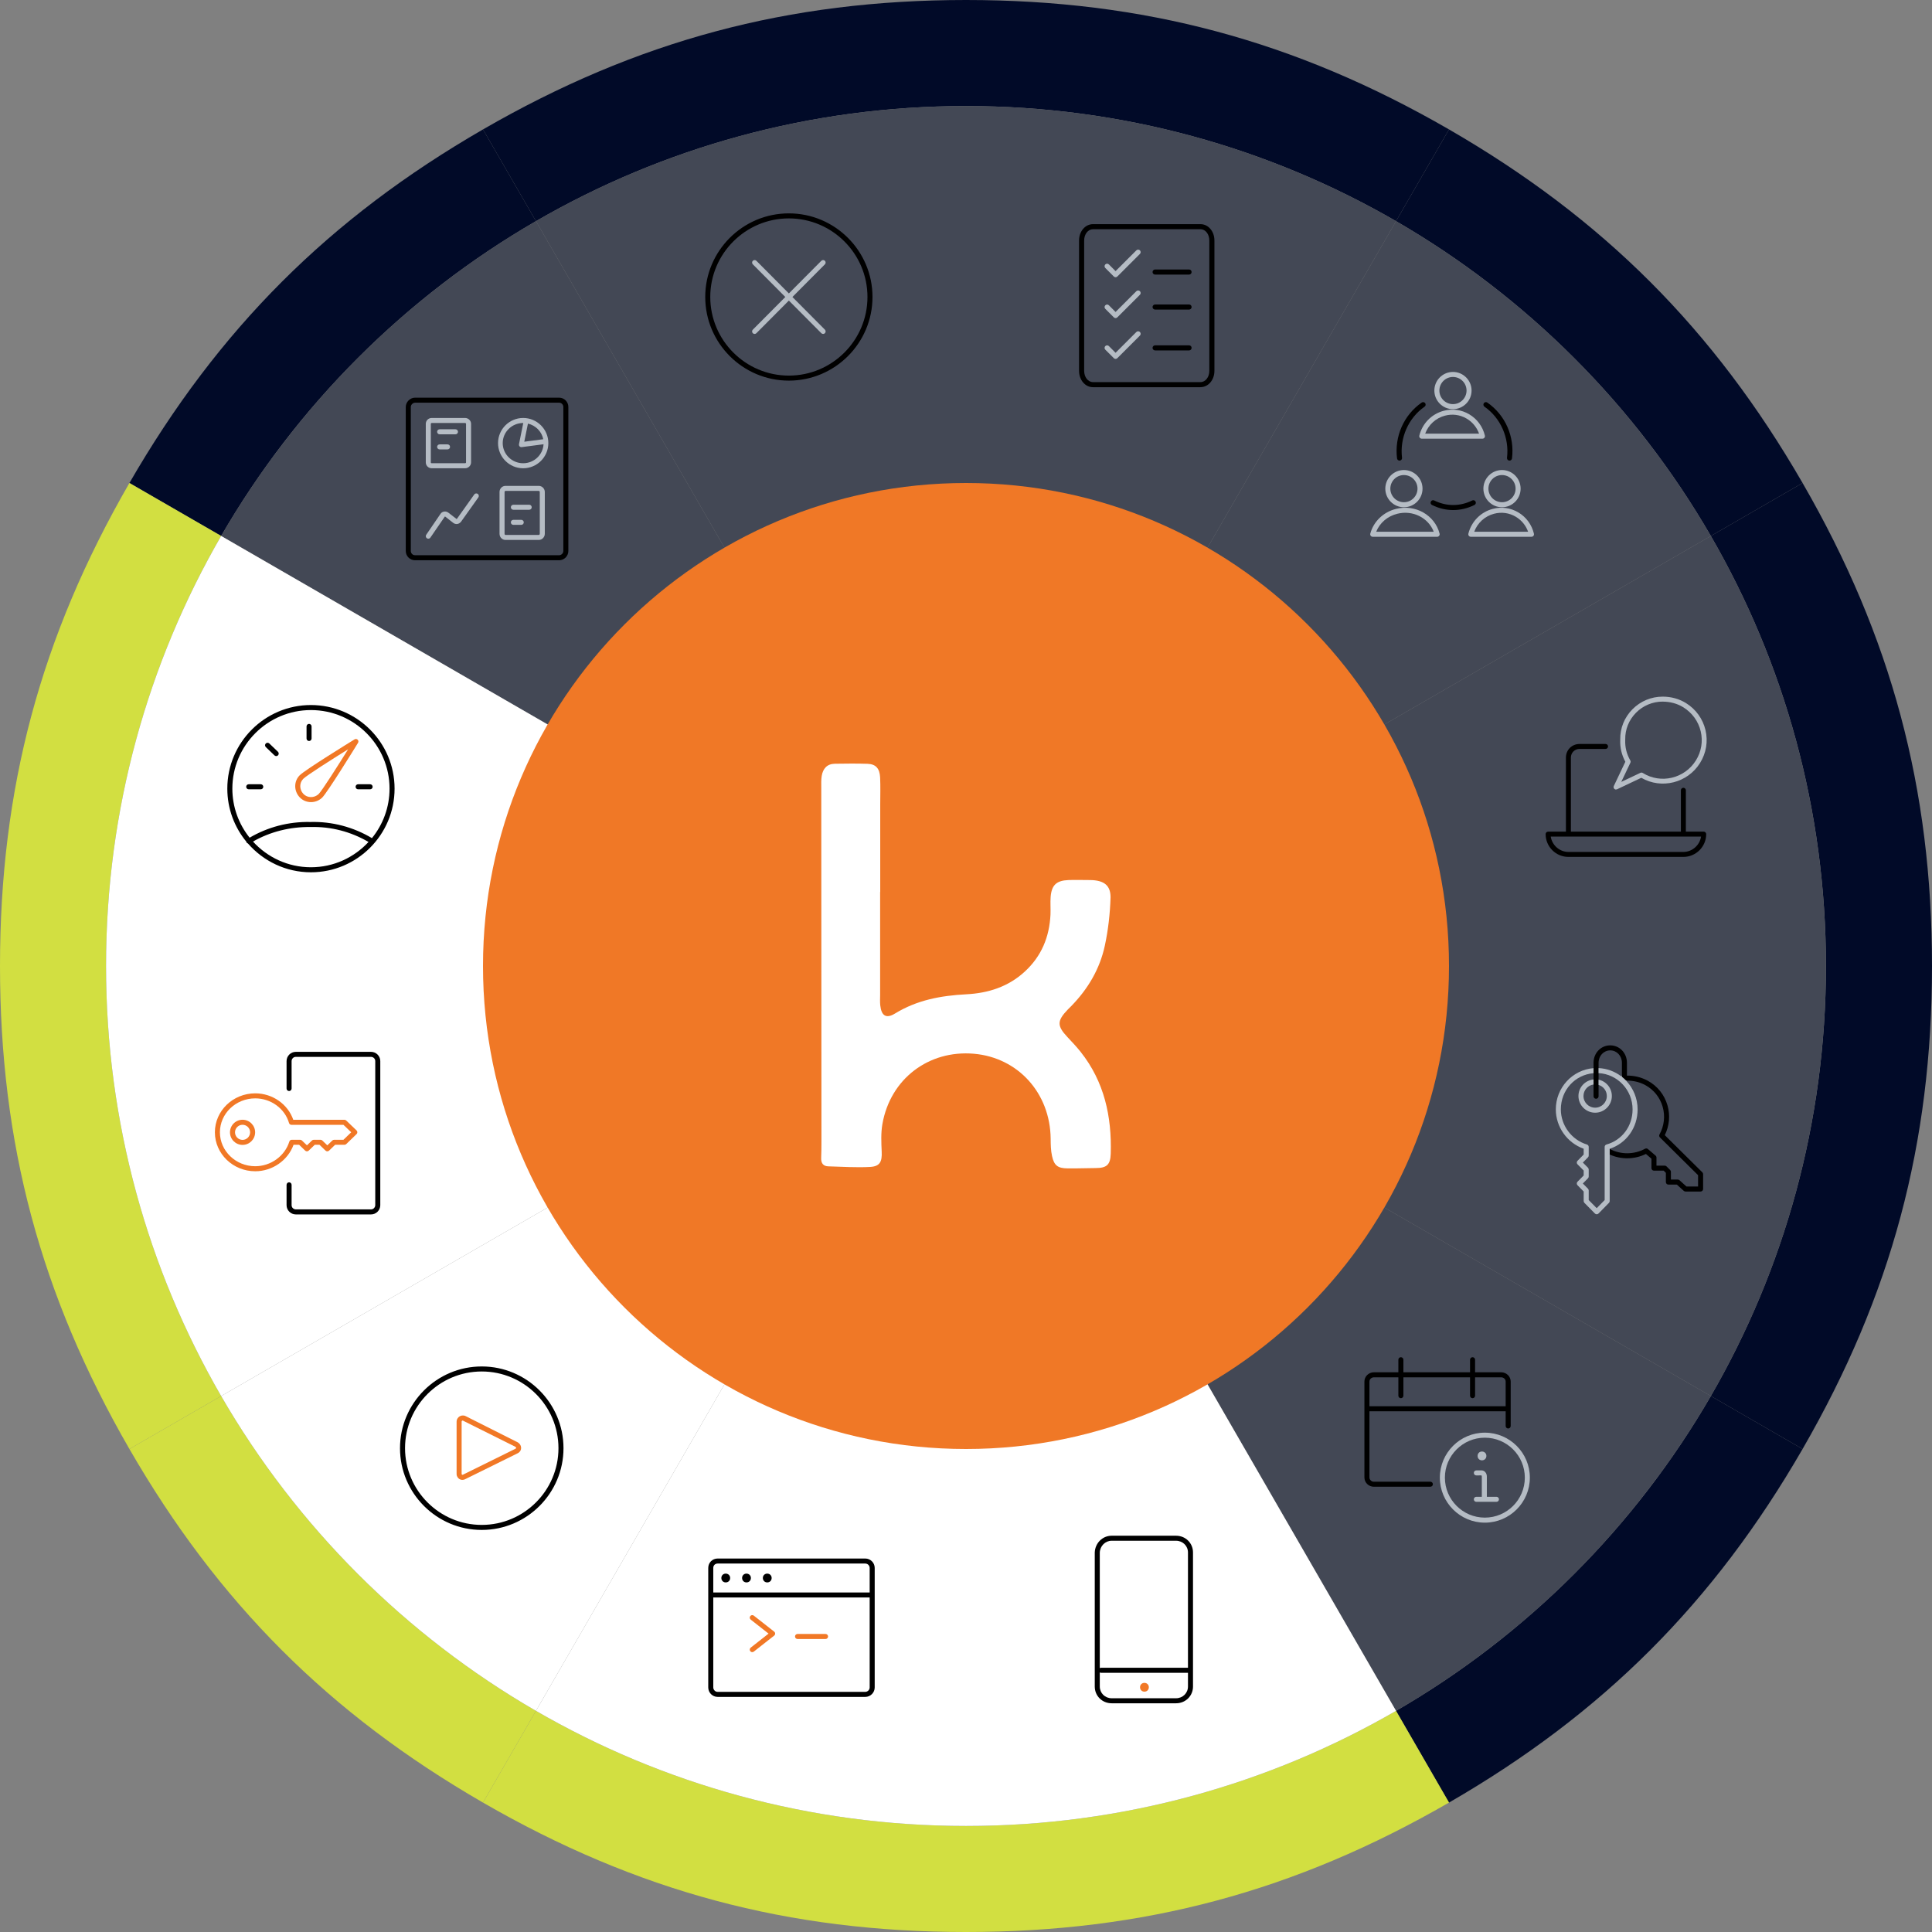 <svg width="550" height="550" viewBox="0 0 550 550" fill="none" xmlns="http://www.w3.org/2000/svg">
<rect x="0" y="0" width="550" height="550" fill="#808080" stroke="none"/>
<g clip-path="url(#clip0_2682_84631)">
<path d="M275 30.189V0C224.424 0 181.299 11.555 137.5 36.843L152.577 62.958C188.59 42.121 230.401 30.189 275 30.189Z" fill="#010A28"/>
<path d="M275 30.189C230.401 30.189 188.591 42.121 152.577 62.958L275 275V30.189Z" fill="#434855"/>
<path d="M224.566 108.357C211.443 108.357 200.766 97.674 200.766 84.542C200.766 71.419 211.443 60.742 224.566 60.742C237.698 60.742 248.381 71.419 248.381 84.542C248.381 97.674 237.698 108.357 224.566 108.357ZM224.566 62.174C212.232 62.174 202.198 72.208 202.198 84.542C202.198 96.884 212.232 106.925 224.566 106.925C236.908 106.925 246.949 96.884 246.949 84.542C246.949 72.208 236.908 62.174 224.566 62.174Z" fill="black"/>
<path d="M225.583 84.549L234.833 75.252C235.111 74.973 235.111 74.518 234.83 74.24C234.551 73.963 234.098 73.96 233.818 74.243L224.573 83.534L215.329 74.243C215.049 73.96 214.596 73.963 214.316 74.24C214.035 74.518 214.035 74.973 214.314 75.252L223.564 84.549L214.314 93.846C214.035 94.126 214.035 94.58 214.316 94.859C214.456 94.997 214.638 95.067 214.821 95.067C215.004 95.067 215.189 94.997 215.329 94.856L224.573 85.564L233.818 94.856C233.958 94.997 234.142 95.067 234.325 95.067C234.509 95.067 234.69 94.997 234.83 94.859C235.111 94.58 235.111 94.126 234.833 93.846L225.583 84.549Z" fill="#B5BCC4"/>
<path d="M152.577 62.958L137.5 36.843C93.7 62.131 62.131 93.7 36.843 137.5L62.958 152.578C84.453 115.428 115.428 84.453 152.577 62.958Z" fill="#010A28"/>
<path d="M152.577 62.958C115.428 84.453 84.453 115.428 62.958 152.578L275 275L152.577 62.958Z" fill="#434855"/>
<path d="M148.934 133.306C152.886 133.306 156.101 130.094 156.101 126.146C156.101 122.198 152.886 118.986 148.934 118.986C144.99 118.986 141.781 122.198 141.781 126.146C141.781 130.094 144.99 133.306 148.934 133.306ZM154.655 125.04C154.652 125.041 154.65 125.039 154.647 125.04L149.25 125.748L150.294 120.591C152.495 121.111 154.216 122.847 154.655 125.04ZM148.934 120.418C148.944 120.418 148.954 120.421 148.965 120.421L147.749 126.428C147.704 126.655 147.763 126.892 147.908 127.063C148.035 127.213 148.214 127.297 148.4 127.297C148.427 127.297 148.454 127.295 148.481 127.291L154.736 126.47C154.561 129.475 152.039 131.874 148.934 131.874C145.725 131.874 143.113 129.304 143.113 126.146C143.113 122.988 145.725 120.418 148.934 120.418Z" fill="#B5BCC4"/>
<path d="M135.008 140.767L130.128 147.632C130.065 147.713 130.009 147.745 129.979 147.749L127.716 146.003C127.34 145.688 126.856 145.556 126.392 145.638C125.953 145.715 125.573 145.98 125.377 146.321L121.339 152.235C121.116 152.561 121.201 153.007 121.527 153.23C121.65 153.314 121.791 153.354 121.93 153.354C122.158 153.354 122.383 153.245 122.522 153.042L126.641 147.047C126.665 147.044 126.725 147.04 126.815 147.115L128.947 148.793C129.296 149.083 129.71 149.214 130.135 149.172C130.566 149.125 130.966 148.889 131.278 148.485L136.176 141.597C136.405 141.275 136.329 140.828 136.007 140.598C135.684 140.368 135.236 140.444 135.008 140.767Z" fill="#B5BCC4"/>
<path d="M153.391 138.318H143.896C142.965 138.318 142.207 139.096 142.207 140.051V151.966C142.207 152.928 142.965 153.712 143.896 153.712H153.391C154.314 153.712 155.095 152.912 155.095 151.966V140.051C155.095 139.112 154.314 138.318 153.391 138.318ZM153.663 151.966C153.663 152.14 153.514 152.28 153.391 152.28H143.896C143.777 152.28 143.639 152.143 143.639 151.966V140.051C143.639 139.879 143.774 139.75 143.896 139.75H153.391C153.517 139.75 153.663 139.882 153.663 140.051V151.966Z" fill="#B5BCC4"/>
<path d="M150.655 143.688H146.145C145.749 143.688 145.429 144.008 145.429 144.404C145.429 144.8 145.749 145.12 146.145 145.12H150.655C151.051 145.12 151.371 144.8 151.371 144.404C151.371 144.008 151.051 143.688 150.655 143.688Z" fill="#B5BCC4"/>
<path d="M148.393 147.984H146.145C145.749 147.984 145.429 148.304 145.429 148.7C145.429 149.096 145.749 149.416 146.145 149.416H148.393C148.788 149.416 149.109 149.096 149.109 148.7C149.109 148.304 148.788 147.984 148.393 147.984Z" fill="#B5BCC4"/>
<path d="M122.904 133.306H132.399C133.322 133.306 134.103 132.545 134.103 131.645V120.647C134.103 119.747 133.322 118.986 132.399 118.986H122.904C121.972 118.986 121.214 119.731 121.214 120.647V131.645C121.214 132.561 121.972 133.306 122.904 133.306ZM122.646 120.647C122.646 120.527 122.769 120.418 122.904 120.418H132.399C132.536 120.418 132.671 120.531 132.671 120.647V131.645C132.671 131.761 132.536 131.874 132.399 131.874H122.904C122.769 131.874 122.646 131.765 122.646 131.645V120.647Z" fill="#B5BCC4"/>
<path d="M125.153 123.64H129.663C130.059 123.64 130.379 123.32 130.379 122.924C130.379 122.528 130.059 122.208 129.663 122.208H125.153C124.757 122.208 124.437 122.528 124.437 122.924C124.437 123.32 124.757 123.64 125.153 123.64Z" fill="#B5BCC4"/>
<path d="M125.153 127.936H127.401C127.796 127.936 128.117 127.616 128.117 127.22C128.117 126.824 127.796 126.504 127.401 126.504H125.153C124.757 126.504 124.437 126.824 124.437 127.22C124.437 127.616 124.757 127.936 125.153 127.936Z" fill="#B5BCC4"/>
<path d="M159.164 159.491H118.151C116.698 159.491 115.516 158.308 115.516 156.855V115.843C115.516 114.439 116.748 113.208 118.151 113.208H159.164C160.617 113.208 161.799 114.39 161.799 115.843V156.855C161.799 158.308 160.617 159.491 159.164 159.491ZM118.151 114.64C117.544 114.64 116.948 115.235 116.948 115.843V156.855C116.948 157.434 117.409 158.059 118.151 158.059H159.164C159.745 158.059 160.367 157.575 160.367 156.855V115.843C160.367 115.264 159.907 114.64 159.164 114.64H118.151Z" fill="black"/>
<path d="M397.422 487.042L412.5 513.157C456.3 487.869 487.869 456.3 513.157 412.5L487.042 397.423C465.547 434.572 434.572 465.547 397.422 487.042Z" fill="#010A28"/>
<path d="M397.422 487.042C434.572 465.547 465.547 434.572 487.042 397.423L275 275L397.422 487.042Z" fill="#434855"/>
<path d="M422.702 407.849C415.642 407.849 409.899 413.591 409.899 420.65C409.899 427.718 415.642 433.467 422.702 433.467C429.77 433.467 435.519 427.718 435.519 420.65C435.519 413.591 429.77 407.849 422.702 407.849ZM422.702 432.035C416.433 432.035 411.331 426.928 411.331 420.65C411.331 414.381 416.433 409.281 422.702 409.281C428.979 409.281 434.087 414.381 434.087 420.65C434.087 426.928 428.979 432.035 422.702 432.035Z" fill="#B5BCC4"/>
<path d="M421.885 415.725C422.615 415.725 423.145 415.195 423.145 414.465C423.145 413.754 422.604 413.219 421.885 413.219C421.163 413.219 420.639 413.743 420.639 414.465C420.639 415.195 421.163 415.725 421.885 415.725Z" fill="#B5BCC4"/>
<path d="M426.009 426.107H423.275V420.336C423.275 419.357 422.614 418.589 421.77 418.589H420.281C419.885 418.589 419.565 418.909 419.565 419.305C419.565 419.701 419.885 420.021 420.281 420.021L421.737 420.013C421.765 420.031 421.843 420.14 421.843 420.336V426.107H420.281C419.885 426.107 419.565 426.427 419.565 426.823C419.565 427.219 419.885 427.539 420.281 427.539H426.009C426.405 427.539 426.725 427.219 426.725 426.823C426.725 426.427 426.405 426.107 426.009 426.107Z" fill="#B5BCC4"/>
<path d="M427.356 390.664H419.923V387.084C419.923 386.688 419.603 386.368 419.207 386.368C418.811 386.368 418.491 386.688 418.491 387.084V390.664H399.517V387.084C399.517 386.688 399.196 386.368 398.801 386.368C398.405 386.368 398.085 386.688 398.085 387.084V390.664H391.112C389.627 390.664 388.419 391.846 388.419 393.299V420.593C388.419 422.054 389.627 423.243 391.112 423.243H407.193C407.589 423.243 407.909 422.922 407.909 422.527C407.909 422.131 407.589 421.811 407.193 421.811H391.112C390.333 421.811 389.851 421.178 389.851 420.593V401.762H428.63V405.944C428.63 406.34 428.95 406.66 429.346 406.66C429.742 406.66 430.062 406.34 430.062 405.944V393.299C430.062 391.846 428.848 390.664 427.356 390.664ZM389.851 400.33V393.299C389.851 392.58 390.502 392.096 391.112 392.096H398.085V397.322C398.085 397.718 398.405 398.038 398.801 398.038C399.196 398.038 399.517 397.718 399.517 397.322V392.096H418.491V397.322C418.491 397.718 418.811 398.038 419.207 398.038C419.603 398.038 419.923 397.718 419.923 397.322V392.096H427.356C428.058 392.096 428.63 392.636 428.63 393.299V400.33H389.851Z" fill="black"/>
<path d="M519.811 275C519.811 319.599 507.879 361.409 487.042 397.422L513.157 412.5C538.445 368.7 550 325.575 550 275H519.811Z" fill="#010A28"/>
<path d="M487.042 397.423C507.879 361.409 519.811 319.599 519.811 275H275L487.042 397.423Z" fill="#434855"/>
<path d="M484.625 333.741L473.931 323.159C475.237 320.507 475.513 317.519 474.7 314.681C473.836 311.665 471.842 309.17 469.083 307.658C467.238 306.661 465.214 306.185 463.157 306.202V302.56C463.157 299.774 461.07 297.591 458.403 297.591C455.736 297.591 453.648 299.774 453.648 302.56V312.083C453.648 312.479 453.968 312.799 454.364 312.799C454.76 312.799 455.08 312.479 455.08 312.083V302.56C455.08 300.577 456.54 299.023 458.403 299.023C460.265 299.023 461.725 300.577 461.725 302.56V306.557C462.145 306.892 462.543 307.252 462.914 307.64C462.971 307.638 463.027 307.634 463.084 307.633C464.928 307.603 466.745 308.022 468.397 308.915C470.817 310.241 472.565 312.428 473.323 315.076C474.081 317.722 473.762 320.517 472.425 322.952C472.271 323.231 472.322 323.58 472.549 323.805L483.406 334.549V337.773H480.101L478.114 335.981C477.982 335.862 477.812 335.797 477.634 335.797H475.674V333.591C475.674 333.401 475.598 333.219 475.464 333.085L474.418 332.04C474.284 331.906 474.102 331.831 473.912 331.831H471.564V329.525C471.564 329.315 471.473 329.116 471.313 328.981L469.122 327.105C468.894 326.912 468.574 326.879 468.314 327.021C465.18 328.73 461.357 328.731 458.245 327.076V328.67C461.499 330.142 465.317 330.106 468.557 328.506L470.132 329.855V332.547C470.132 332.942 470.452 333.263 470.848 333.263H473.615L474.242 333.888V336.513C474.242 336.908 474.562 337.229 474.958 337.229H477.359L479.346 339.02C479.477 339.139 479.648 339.205 479.826 339.205H484.122C484.517 339.205 484.838 338.884 484.838 338.489V334.25C484.838 334.058 484.761 333.875 484.625 333.741Z" fill="black"/>
<path d="M463.008 307.745C463.035 307.709 463.064 307.674 463.084 307.633C463.027 307.634 462.97 307.638 462.914 307.64C462.543 307.252 462.145 306.892 461.725 306.557V306.283C461.64 306.303 461.561 306.333 461.491 306.38C459.683 305.015 457.477 304.172 455.08 304.062V305.494C460.464 305.776 464.761 310.292 464.761 315.82C464.761 320.57 461.778 324.585 457.338 325.812C457.028 325.898 456.813 326.181 456.813 326.502V341.634L454.55 343.941L452.273 341.632V338.904C452.273 338.715 452.199 338.535 452.068 338.402L450.601 336.914L452.068 335.426C452.199 335.293 452.273 335.113 452.273 334.924V332.933C452.273 332.744 452.199 332.562 452.065 332.428L450.602 330.955L452.068 329.469C452.199 329.336 452.273 329.155 452.273 328.967V326.502C452.273 326.188 452.066 325.91 451.766 325.817C447.393 324.49 444.34 320.38 444.34 315.82C444.34 310.324 448.361 305.962 453.648 305.512V304.081C447.649 304.551 442.908 309.63 442.908 315.82C442.908 320.826 446.144 325.357 450.841 327.021V328.673L449.085 330.455C448.809 330.733 448.811 331.183 449.087 331.461L450.841 333.228V334.63L449.085 336.412C448.811 336.69 448.811 337.138 449.085 337.416L450.841 339.198V341.926C450.841 342.115 450.915 342.295 451.047 342.429L454.041 345.466C454.176 345.601 454.36 345.678 454.551 345.678H454.553C454.744 345.678 454.927 345.601 455.063 345.463L458.04 342.427C458.17 342.294 458.245 342.113 458.245 341.926V327.034C463.022 325.472 466.193 321.033 466.193 315.82C466.193 312.694 464.977 309.857 463.008 307.745Z" fill="#B5BCC4"/>
<path d="M454.107 315.333C452.275 315.333 450.784 313.844 450.784 312.012C450.784 310.337 452.034 308.961 453.648 308.735V307.303C451.243 307.538 449.352 309.547 449.352 312.012C449.352 314.633 451.484 316.765 454.107 316.765C456.729 316.765 458.861 314.633 458.861 312.012C458.861 309.723 457.236 307.809 455.08 307.359V308.851C456.435 309.271 457.429 310.521 457.429 312.012C457.429 313.844 455.939 315.333 454.107 315.333Z" fill="#B5BCC4"/>
<path d="M519.811 275H550C550 224.425 538.445 181.3 513.157 137.5L487.042 152.577C507.879 188.591 519.811 230.401 519.811 275Z" fill="#010A28"/>
<path d="M275 275H519.811C519.811 230.401 507.879 188.591 487.042 152.577L275 275Z" fill="#434855"/>
<path d="M485.012 236.752H479.929V224.974C479.929 224.584 479.613 224.267 479.223 224.267C478.833 224.267 478.516 224.584 478.516 224.974V236.752H447.199V215.663C447.199 214.292 448.275 213.206 449.656 213.206H457.069C457.459 213.206 457.775 212.89 457.775 212.5C457.775 212.11 457.459 211.793 457.069 211.793H449.656C447.484 211.793 445.786 213.491 445.786 215.663V236.752H440.715C440.324 236.752 440.008 237.068 440.008 237.458C440.008 241.033 442.918 243.943 446.493 243.943H479.233C482.808 243.943 485.718 241.033 485.718 237.458C485.718 237.068 485.402 236.752 485.012 236.752ZM479.223 242.53H446.493C443.973 242.53 441.822 240.59 441.463 238.154H484.252C483.904 240.59 481.743 242.53 479.223 242.53Z" fill="black"/>
<path d="M473.349 199.731C470.46 199.731 467.74 200.869 465.715 202.926C463.712 204.961 462.626 207.649 462.668 210.496V210.686C462.584 212.721 463.069 214.661 464.113 216.486C464.229 216.686 464.239 216.929 464.134 217.139L461.54 222.591L466.991 220.007C467.213 219.902 467.466 219.923 467.666 220.05C472.791 223.245 479.571 221.642 482.787 216.475C484.347 213.976 484.832 211.024 484.157 208.187C483.483 205.351 481.732 202.926 479.212 201.354C477.504 200.3 475.479 199.741 473.349 199.741V199.731ZM460.053 224.774C459.874 224.774 459.694 224.7 459.557 224.563C459.347 224.352 459.294 224.035 459.42 223.761L462.7 216.855C461.645 214.893 461.16 212.806 461.245 210.655V210.507C461.202 207.291 462.426 204.244 464.703 201.934C467.002 199.604 470.07 198.318 473.339 198.318C475.733 198.318 478.021 198.95 479.95 200.142C482.787 201.903 484.758 204.644 485.518 207.839C486.277 211.055 485.729 214.377 483.968 217.203C480.414 222.907 472.98 224.752 467.244 221.42L460.348 224.689C460.253 224.731 460.148 224.752 460.042 224.752L460.053 224.774Z" fill="#B5BCC4"/>
<path d="M397.422 62.958L412.5 36.843C456.3 62.131 487.869 93.7 513.157 137.5L487.042 152.578C465.547 115.428 434.572 84.453 397.422 62.958Z" fill="#010A28"/>
<path d="M487.042 152.577C465.547 115.428 434.572 84.453 397.422 62.958L275 275L487.042 152.577Z" fill="#434855"/>
<path d="M413.627 116.479C416.548 116.479 418.926 114.102 418.926 111.181C418.926 108.259 416.548 105.882 413.627 105.882C410.706 105.882 408.33 108.259 408.33 111.181C408.33 114.102 410.706 116.479 413.627 116.479ZM413.627 107.314C415.76 107.314 417.494 109.049 417.494 111.181C417.494 113.313 415.76 115.047 413.627 115.047C411.496 115.047 409.762 113.313 409.762 111.181C409.762 109.049 411.496 107.314 413.627 107.314ZM404.75 124.885H422.019C422.239 124.885 422.446 124.784 422.581 124.612C422.717 124.439 422.766 124.215 422.716 124.002C422.098 121.433 420.52 119.284 418.276 117.949C416.059 116.632 413.468 116.277 410.983 116.946C407.568 117.842 404.913 120.544 404.055 123.996C404.002 124.21 404.05 124.436 404.186 124.61C404.322 124.783 404.529 124.885 404.75 124.885ZM411.35 118.33C413.466 117.763 415.665 118.064 417.544 119.18C419.192 120.159 420.415 121.656 421.06 123.453H405.719C406.65 120.939 408.738 119.015 411.35 118.33ZM399.665 144.403C402.586 144.403 404.964 142.026 404.964 139.105C404.964 136.183 402.586 133.806 399.665 133.806C396.744 133.806 394.368 136.183 394.368 139.105C394.368 142.026 396.744 144.403 399.665 144.403ZM399.665 135.238C401.798 135.238 403.532 136.973 403.532 139.105C403.532 141.237 401.798 142.971 399.665 142.971C397.534 142.971 395.8 141.237 395.8 139.105C395.8 136.973 397.534 135.238 399.665 135.238ZM397.432 144.868C393.828 145.757 391.015 148.456 390.095 151.908C390.038 152.124 390.084 152.353 390.22 152.529C390.355 152.706 390.565 152.809 390.788 152.809H409.131C409.352 152.809 409.56 152.707 409.696 152.532C409.832 152.358 409.879 152.13 409.825 151.916C408.479 146.643 402.921 143.479 397.432 144.868ZM391.778 151.377C392.776 148.865 395.001 146.943 397.778 146.257C402.191 145.143 406.639 147.411 408.154 151.377H391.778ZM427.589 144.403C430.511 144.403 432.888 142.026 432.888 139.105C432.888 136.183 430.511 133.806 427.589 133.806C424.668 133.806 422.292 136.183 422.292 139.105C422.292 142.026 424.668 144.403 427.589 144.403ZM427.589 135.238C429.722 135.238 431.456 136.973 431.456 139.105C431.456 141.237 429.722 142.971 427.589 142.971C425.458 142.971 423.724 141.237 423.724 139.105C423.724 136.973 425.458 135.238 427.589 135.238ZM436.678 151.926C436.06 149.357 434.482 147.208 432.238 145.873C430.023 144.558 427.43 144.2 424.945 144.871C421.53 145.766 418.875 148.468 418.017 151.92C417.964 152.134 418.013 152.36 418.148 152.534C418.284 152.708 418.491 152.809 418.712 152.809H435.981C436.201 152.809 436.408 152.708 436.544 152.536C436.679 152.364 436.728 152.139 436.678 151.926ZM419.681 151.377C420.612 148.863 422.7 146.94 425.313 146.255C427.427 145.688 429.627 145.988 431.506 147.105C433.154 148.084 434.377 149.58 435.022 151.377H419.681Z" fill="#B5BCC4"/>
<path d="M420.07 142.797C420.244 143.151 420.099 143.581 419.745 143.756C417.792 144.721 415.741 145.204 413.694 145.204C411.645 145.204 409.599 144.721 407.653 143.755C407.299 143.58 407.155 143.15 407.33 142.796C407.507 142.442 407.934 142.296 408.29 142.473C411.77 144.2 415.614 144.201 419.11 142.472C419.463 142.299 419.895 142.441 420.07 142.797ZM423.416 114.602C423.09 114.375 422.646 114.456 422.419 114.782C422.194 115.107 422.275 115.553 422.599 115.778C427.191 118.966 429.708 124.676 429.013 130.325C428.964 130.717 429.244 131.074 429.635 131.123C429.666 131.127 429.695 131.128 429.725 131.128C430.08 131.128 430.389 130.862 430.434 130.5C431.206 124.234 428.516 118.142 423.416 114.602ZM404.727 114.602C399.626 118.142 396.936 124.234 397.708 130.5C397.753 130.862 398.061 131.128 398.417 131.128C398.447 131.128 398.476 131.127 398.507 131.123C398.898 131.074 399.178 130.717 399.129 130.325C398.434 124.675 400.951 118.965 405.544 115.778C405.868 115.553 405.949 115.107 405.724 114.782C405.496 114.458 405.052 114.376 404.727 114.602Z" fill="black"/>
<path d="M397.422 62.958L412.5 36.843C368.7 11.555 325.575 0 275 0V30.189C319.599 30.189 361.409 42.121 397.422 62.958Z" fill="#010A28"/>
<path d="M397.422 62.958C361.409 42.121 319.599 30.189 275 30.189V275L397.422 62.958Z" fill="#434855"/>
<path d="M314.658 76.295C314.376 76.013 314.376 75.559 314.658 75.277C314.94 74.996 315.394 74.996 315.676 75.277L317.581 77.183L323.493 71.271C323.775 70.989 324.23 70.989 324.511 71.271C324.793 71.553 324.793 72.007 324.511 72.289L318.09 78.71C317.96 78.839 317.776 78.926 317.581 78.926C317.387 78.926 317.202 78.85 317.073 78.71L314.658 76.295ZM323.493 82.9L317.581 88.811L315.676 86.906C315.394 86.624 314.94 86.624 314.658 86.906C314.376 87.187 314.376 87.642 314.658 87.924L317.073 90.338C317.213 90.479 317.398 90.555 317.581 90.555C317.766 90.555 317.95 90.479 318.09 90.338L324.511 83.918C324.793 83.636 324.793 83.181 324.511 82.9C324.23 82.618 323.775 82.618 323.493 82.9ZM323.493 94.518L317.581 100.43L315.676 98.524C315.394 98.242 314.94 98.242 314.658 98.524C314.376 98.805 314.376 99.26 314.658 99.542L317.073 101.956C317.213 102.097 317.398 102.173 317.581 102.173C317.766 102.173 317.95 102.097 318.09 101.956L324.511 95.535C324.793 95.254 324.793 94.799 324.511 94.518C324.23 94.236 323.775 94.236 323.493 94.518Z" fill="#B5BCC4"/>
<path d="M341.749 63.811H311.161C308.93 63.811 307.187 65.858 307.187 68.467V105.573C307.187 108.182 308.93 110.229 311.161 110.229H341.749V110.218C343.979 110.218 345.722 108.171 345.722 105.562V68.467C345.722 65.858 343.979 63.811 341.749 63.811ZM344.271 105.562C344.271 107.37 343.167 108.778 341.749 108.778H311.161C309.742 108.778 308.638 107.37 308.638 105.562V68.467C308.638 66.659 309.742 65.251 311.161 65.251H341.749C343.167 65.251 344.271 66.659 344.271 68.467V105.562ZM339.226 77.443C339.226 77.844 338.901 78.168 338.5 78.168H328.831C328.431 78.168 328.106 77.844 328.106 77.443C328.106 77.042 328.431 76.718 328.831 76.718H338.5C338.901 76.718 339.226 77.042 339.226 77.443ZM339.226 87.404C339.226 87.805 338.901 88.13 338.5 88.13H328.831C328.431 88.13 328.106 87.805 328.106 87.404C328.106 87.004 328.431 86.679 328.831 86.679H338.5C338.901 86.679 339.226 87.004 339.226 87.404ZM339.226 99.033C339.226 99.433 338.901 99.758 338.5 99.758H328.831C328.431 99.758 328.106 99.433 328.106 99.033C328.106 98.632 328.431 98.308 328.831 98.308H338.5C338.901 98.308 339.226 98.632 339.226 99.033Z" fill="black"/>
<path d="M62.958 152.578L36.843 137.5C11.555 181.3 0 224.425 0 275H30.189C30.189 230.401 42.121 188.591 62.958 152.578Z" fill="#D2DF41"/>
<path d="M62.958 152.578C42.121 188.591 30.189 230.401 30.189 275H275L62.958 152.578Z" fill="white"/>
<path d="M88.53 228.348C87.345 228.348 86.175 227.889 85.315 226.976C83.615 225.158 83.623 222.4 85.329 220.694C86.863 219.161 99.505 211.365 100.941 210.481C101.223 210.306 101.586 210.35 101.822 210.585C102.057 210.82 102.099 211.183 101.925 211.466C101.042 212.902 93.245 225.544 91.711 227.077L91.694 227.093C90.798 227.931 89.658 228.348 88.53 228.348ZM99.101 213.306C94.449 216.205 87.324 220.723 86.341 221.706C85.184 222.863 85.192 224.748 86.358 225.996C87.495 227.2 89.444 227.226 90.707 226.056C91.707 225.042 96.21 217.945 99.101 213.306Z" fill="#F17826"/>
<path d="M88.513 200.709C75.39 200.709 64.713 211.386 64.713 224.509C64.713 230.221 66.736 235.466 70.098 239.573C70.114 239.658 70.141 239.743 70.189 239.821C70.281 239.97 70.423 240.064 70.578 240.115C74.945 245.132 81.357 248.323 88.513 248.323C101.644 248.323 112.327 237.641 112.327 224.509C112.327 211.386 101.644 200.709 88.513 200.709ZM88.513 202.141C100.854 202.141 110.895 212.175 110.895 224.509C110.895 229.845 109.012 234.747 105.883 238.597C100.573 235.43 94.514 233.831 88.366 234.003C82.133 233.861 76.192 235.467 71.06 238.473C67.992 234.641 66.145 229.79 66.145 224.509C66.145 212.175 76.179 202.141 88.513 202.141ZM88.513 246.891C81.981 246.891 76.113 244.058 72.02 239.576C76.881 236.794 82.548 235.353 88.376 235.435C94.186 235.265 99.892 236.756 104.911 239.691C100.82 244.107 94.993 246.891 88.513 246.891Z" fill="black"/>
<path d="M74.236 224.695C74.632 224.695 74.952 224.375 74.952 223.979C74.952 223.583 74.632 223.263 74.236 223.263H70.799C70.403 223.263 70.083 223.583 70.083 223.979C70.083 224.375 70.403 224.695 70.799 224.695H74.236Z" fill="black"/>
<path d="M78.138 215.044C78.276 215.177 78.455 215.243 78.633 215.243C78.822 215.243 79.009 215.169 79.15 215.022C79.423 214.737 79.413 214.284 79.128 214.009L76.664 211.647C76.379 211.375 75.925 211.385 75.651 211.67C75.379 211.955 75.388 212.408 75.674 212.682L78.138 215.044Z" fill="black"/>
<path d="M87.983 210.947C88.379 210.947 88.699 210.627 88.699 210.231V206.795C88.699 206.399 88.379 206.079 87.983 206.079C87.587 206.079 87.267 206.399 87.267 206.795V210.231C87.267 210.627 87.587 210.947 87.983 210.947Z" fill="black"/>
<path d="M101.945 224.695H105.368C105.764 224.695 106.085 224.375 106.085 223.979C106.085 223.583 105.764 223.263 105.368 223.263H101.945C101.549 223.263 101.229 223.583 101.229 223.979C101.229 224.375 101.549 224.695 101.945 224.695Z" fill="black"/>
<path d="M30.189 275H0C0 325.575 11.555 368.7 36.843 412.5L62.958 397.422C42.121 361.409 30.189 319.599 30.189 275Z" fill="#D2DF41"/>
<path d="M30.189 275C30.189 319.599 42.121 361.409 62.958 397.423L275 275H30.189Z" fill="white"/>
<path d="M101.509 321.818L98.56 318.983C98.426 318.855 98.248 318.783 98.064 318.783H83.493C81.948 314.322 77.571 311.251 72.659 311.251C66.326 311.251 61.174 316.223 61.174 322.334C61.174 328.454 66.326 333.432 72.659 333.432C77.532 333.432 81.942 330.361 83.569 325.9H85.159L86.884 327.561C87.161 327.827 87.6 327.827 87.877 327.561L89.602 325.9H90.958L92.684 327.561C92.961 327.827 93.4 327.827 93.677 327.561L95.401 325.9H98.064C98.25 325.9 98.427 325.827 98.561 325.699L101.511 322.849C101.651 322.714 101.729 322.527 101.729 322.333C101.729 322.138 101.649 321.952 101.509 321.818ZM97.774 324.468H95.113C94.928 324.468 94.749 324.539 94.617 324.668L93.18 326.051L91.743 324.668C91.61 324.539 91.431 324.468 91.246 324.468H89.314C89.129 324.468 88.95 324.539 88.817 324.668L87.381 326.051L85.943 324.668C85.81 324.539 85.631 324.468 85.447 324.468H83.055C82.742 324.468 82.465 324.672 82.372 324.971C81.086 329.109 77.092 332 72.659 332C67.116 332 62.606 327.663 62.606 322.334C62.606 317.013 67.116 312.683 72.659 312.683C77.126 312.683 81.082 315.568 82.282 319.699C82.372 320.006 82.651 320.215 82.97 320.215H97.776L99.981 322.335L97.774 324.468Z" fill="#F17826"/>
<path d="M69.05 318.769C67.075 318.769 65.47 320.375 65.47 322.349C65.47 324.324 67.075 325.929 69.05 325.929C71.025 325.929 72.63 324.324 72.63 322.349C72.63 320.375 71.025 318.769 69.05 318.769ZM69.05 324.497C67.865 324.497 66.902 323.534 66.902 322.349C66.902 321.165 67.865 320.201 69.05 320.201C70.234 320.201 71.198 321.165 71.198 322.349C71.198 323.534 70.234 324.497 69.05 324.497Z" fill="#F17826"/>
<path d="M105.624 345.719H84.216C82.763 345.719 81.58 344.537 81.58 343.084V337.299C81.58 336.903 81.9 336.583 82.296 336.583C82.692 336.583 83.012 336.903 83.012 337.299V343.084C83.012 343.827 83.637 344.287 84.216 344.287H105.624C106.343 344.287 106.827 343.665 106.827 343.084V302.072C106.827 301.329 106.203 300.869 105.624 300.869H84.216C83.472 300.869 83.012 301.493 83.012 302.072V309.877C83.012 310.272 82.692 310.593 82.296 310.593C81.9 310.593 81.58 310.272 81.58 309.877V302.072C81.58 300.619 82.763 299.437 84.216 299.437H105.624C107.077 299.437 108.259 300.619 108.259 302.072V343.084C108.259 344.537 107.077 345.719 105.624 345.719Z" fill="black"/>
<path d="M62.958 397.423L36.843 412.5C62.131 456.3 93.7 487.869 137.5 513.157L152.577 487.042C115.428 465.547 84.453 434.572 62.958 397.423Z" fill="#D2DF41"/>
<path d="M62.958 397.423C84.453 434.572 115.428 465.547 152.577 487.042L275 275L62.958 397.423Z" fill="white"/>
<path d="M137.144 435.541C124.314 435.541 113.874 425.102 113.874 412.27C113.874 399.439 124.314 389 137.144 389C149.975 389 160.415 399.439 160.415 412.27C160.415 425.102 149.975 435.541 137.144 435.541ZM137.144 390.432C125.102 390.432 115.306 400.229 115.306 412.27C115.306 424.312 125.102 434.109 137.144 434.109C149.187 434.109 158.983 424.312 158.983 412.27C158.983 400.229 149.187 390.432 137.144 390.432Z" fill="black"/>
<path d="M131.646 421.293C131.451 421.293 131.257 421.259 131.072 421.191C130.649 421.035 130.317 420.717 130.148 420.309C129.984 420.037 129.984 419.733 129.984 419.503V404.71C129.984 403.762 130.784 402.962 131.732 402.962C131.969 402.962 132.174 402.962 132.504 403.113L147.405 410.614C148.231 411.113 148.553 412.045 148.219 412.858C148.05 413.221 147.75 413.524 147.405 413.698L132.458 421.079C132.212 421.22 131.93 421.293 131.646 421.293ZM131.416 419.634C131.436 419.671 131.453 419.709 131.467 419.749C131.629 419.871 131.7 419.866 131.748 419.835C131.765 419.825 131.783 419.815 131.801 419.806L146.766 412.417C146.825 412.387 146.892 412.316 146.907 412.283C146.959 412.154 146.885 411.971 146.711 411.866L131.732 404.394C131.57 404.394 131.416 404.548 131.416 404.71V419.503C131.416 419.547 131.415 419.593 131.416 419.634Z" fill="#F17826"/>
<path d="M152.577 487.042L137.5 513.157C181.299 538.445 224.424 550 275 550V519.811C230.401 519.811 188.591 507.879 152.577 487.042Z" fill="#D2DF41"/>
<path d="M152.577 487.042C188.591 507.879 230.401 519.811 275 519.811V275L152.577 487.042Z" fill="white"/>
<path d="M214.596 459.94C214.284 459.699 213.834 459.75 213.591 460.062C213.346 460.373 213.401 460.823 213.712 461.068L218.794 465.057L213.712 469.049C213.401 469.293 213.346 469.744 213.591 470.054C213.732 470.234 213.942 470.328 214.154 470.328C214.309 470.328 214.465 470.278 214.596 470.176L220.395 465.621C220.568 465.485 220.669 465.277 220.669 465.057C220.669 464.838 220.568 464.629 220.395 464.494L214.596 459.94Z" fill="#F17826"/>
<path d="M235.018 465.158H227.042C226.646 465.158 226.326 465.478 226.326 465.874C226.326 466.27 226.646 466.59 227.042 466.59H235.018C235.414 466.59 235.734 466.27 235.734 465.874C235.734 465.478 235.414 465.158 235.018 465.158Z" fill="#F17826"/>
<path d="M206.6 450.48C207.33 450.48 207.86 449.95 207.86 449.22C207.86 448.51 207.318 447.974 206.6 447.974C205.889 447.974 205.354 448.51 205.354 449.22C205.354 449.939 205.889 450.48 206.6 450.48Z" fill="black"/>
<path d="M212.507 450.48C213.237 450.48 213.767 449.95 213.767 449.22C213.767 448.51 213.225 447.974 212.507 447.974C211.796 447.974 211.261 448.51 211.261 449.22C211.261 449.939 211.796 450.48 212.507 450.48Z" fill="black"/>
<path d="M218.414 450.48C219.144 450.48 219.674 449.95 219.674 449.22C219.674 448.51 219.132 447.974 218.414 447.974C217.703 447.974 217.168 448.51 217.168 449.22C217.168 449.939 217.703 450.48 218.414 450.48Z" fill="black"/>
<path d="M246.317 443.678H204.302C202.8 443.678 201.623 444.854 201.623 446.356V480.38C201.623 481.864 202.825 483.072 204.302 483.072H246.317C247.801 483.072 249.009 481.864 249.009 480.38V446.356C249.009 444.879 247.801 443.678 246.317 443.678ZM204.302 445.11H246.317C247.095 445.11 247.577 445.756 247.577 446.356V453.344H203.056V446.356C203.056 445.634 203.579 445.11 204.302 445.11ZM246.317 481.64H204.302C203.556 481.64 203.056 480.989 203.056 480.38V454.776H247.577V480.38C247.577 481.134 246.925 481.64 246.317 481.64Z" fill="black"/>
<path d="M275 519.811V550C325.575 550 368.7 538.445 412.5 513.157L397.422 487.042C361.409 507.879 319.599 519.811 275 519.811Z" fill="#D2DF41"/>
<path d="M275 519.811C319.599 519.811 361.409 507.879 397.422 487.042L275 275V519.811Z" fill="white"/>
<path d="M325.789 481.581C325.079 481.581 324.543 481.04 324.543 480.321C324.543 479.61 325.079 479.075 325.789 479.075C326.508 479.075 327.049 479.61 327.049 480.321C327.049 481.051 326.519 481.581 325.789 481.581Z" fill="#F17826"/>
<path d="M334.797 437.188H316.467C313.872 437.188 311.757 439.271 311.655 441.957V480.119C311.655 482.793 313.768 484.888 316.467 484.888H334.797C337.503 484.888 339.623 482.793 339.623 480.119V441.957C339.623 439.283 337.503 437.188 334.797 437.188ZM316.467 438.62H334.797C336.7 438.62 338.191 440.086 338.191 441.957V474.779H313.445C313.312 474.779 313.194 474.825 313.087 474.888V441.985C313.159 440.098 314.644 438.62 316.467 438.62ZM334.797 483.456H316.467C314.572 483.456 313.087 481.991 313.087 480.119V476.101C313.194 476.164 313.312 476.211 313.445 476.211H338.191V480.119C338.191 481.991 336.7 483.456 334.797 483.456Z" fill="black"/>
<path d="M275 412.5C350.939 412.5 412.5 350.939 412.5 275C412.5 199.061 350.939 137.5 275 137.5C199.061 137.5 137.5 199.061 137.5 275C137.5 350.939 199.061 412.5 275 412.5Z" fill="#F07826"/>
<path fill-rule="evenodd" clip-rule="evenodd" d="M250.553 253.931V283.194C250.553 284.192 250.485 285.195 250.589 286.183C250.909 289.171 252.258 290.083 254.793 288.527C261.054 284.684 267.872 283.43 275.068 283.055C281.26 282.737 287.034 280.945 291.755 276.572C296.509 272.19 298.747 266.71 299.052 260.357C299.123 258.706 298.973 257.028 299.093 255.372C299.357 251.954 300.749 250.67 304.176 250.531C306.161 250.461 308.149 250.531 310.14 250.531C314.676 250.531 316.15 252.356 316.15 255.454C316.009 260.066 315.489 264.73 314.516 269.237C313.088 275.867 309.694 281.576 304.94 286.433C304.627 286.746 304.306 287.058 303.993 287.379C300.882 290.61 300.874 292.027 303.868 295.223C305.155 296.599 306.452 297.964 307.624 299.435C314.371 307.931 316.517 317.839 316.204 328.413C316.109 331.652 315.013 332.514 311.894 332.522C309.226 332.527 306.58 332.658 303.92 332.614C301.132 332.584 300.088 331.812 299.495 329.109C299.139 327.507 299.112 325.815 299.101 324.162C298.968 311.198 289.843 301.075 277.254 299.979C264.358 298.861 253.455 307.148 251.203 319.979C250.752 322.541 250.882 325.233 250.999 327.861C251.132 330.67 250.52 332.035 247.746 332.198C243.792 332.421 239.805 332.136 235.824 332.035C234.312 331.994 233.708 331.097 233.77 329.626C233.828 328.073 233.852 326.522 233.847 324.967C233.833 291.393 233.811 257.809 233.798 224.222C233.798 223.115 233.743 222 233.923 220.907C234.265 218.832 235.421 217.45 237.684 217.423C240.782 217.379 243.89 217.338 246.988 217.442C249.308 217.521 250.442 218.758 250.553 221.347C250.673 223.895 250.583 226.446 250.583 228.997C250.591 237.311 250.583 245.622 250.583 253.931H250.553Z" fill="white"/>
</g>
<defs>
<clipPath id="clip0_2682_84631">
<rect width="550" height="550" fill="white"/>
</clipPath>
</defs>
</svg>
